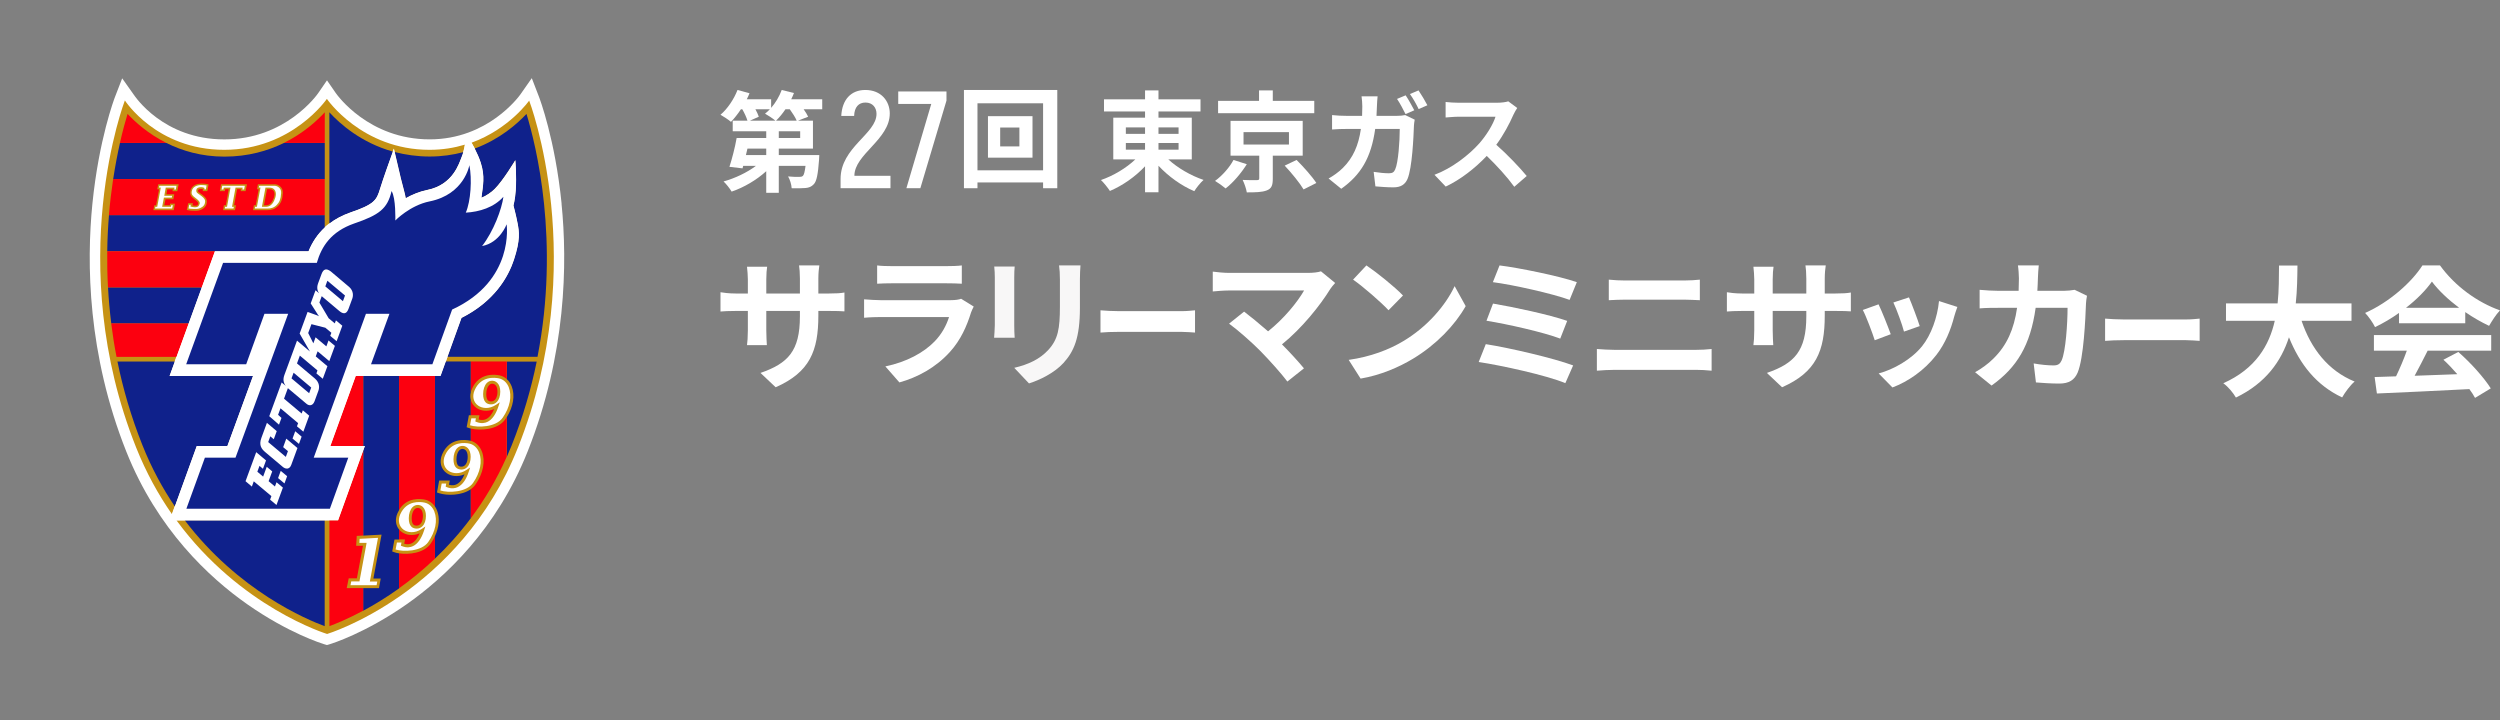 <svg width="288" height="83" viewBox="0 0 288 83" fill="none" xmlns="http://www.w3.org/2000/svg">
<rect x="0" y="0" width="288" height="83" fill="#808080" stroke="none"/>
<g clip-path="url(#clip0_474_9692)">
<mask id="mask0_474_9692" style="mask-type:luminance" maskUnits="userSpaceOnUse" x="0" y="0" width="75" height="83">
<path d="M75 0H0V83H75V0Z" fill="white"/>
</mask>
<g mask="url(#mask0_474_9692)">
<path d="M64.697 23.464C63.953 16.055 62.166 11.346 62.088 11.146L61.262 9.003L59.947 10.882C59.792 11.098 56.206 16.055 49.498 16.055C42.456 16.055 38.829 10.931 38.678 10.716L37.669 9.256L36.663 10.72C36.517 10.935 32.886 16.059 25.844 16.059C18.802 16.059 15.546 11.098 15.395 10.886L14.076 9.024L13.254 11.151C13.176 11.346 11.389 16.059 10.645 23.468C9.961 30.292 10.079 40.784 14.548 52.016C18.122 60.991 24.102 66.538 28.486 69.612C33.248 72.951 37.148 74.155 37.311 74.204L37.665 74.309L38.019 74.204C38.182 74.155 42.081 72.947 46.844 69.612C51.228 66.538 57.208 60.991 60.782 52.016C65.251 40.788 65.373 30.292 64.689 23.468" fill="white"/>
<path d="M60.953 11.586C60.953 11.586 58.669 14.851 54.318 16.433C53.972 15.827 53.687 15.412 53.687 15.412C53.687 15.412 53.687 15.97 53.569 16.681C52.356 17.047 51 17.275 49.502 17.275C41.687 17.275 37.677 11.407 37.677 11.407C37.677 11.407 33.668 17.275 25.852 17.275C18.037 17.275 14.406 11.582 14.406 11.582C14.406 11.582 7.221 30.26 15.7 51.557C16.86 54.468 18.273 57.01 19.82 59.23L19.563 59.942H20.332C27.7 69.995 37.685 73.028 37.685 73.028C37.685 73.028 52.966 68.388 59.666 51.557C68.145 30.26 60.961 11.582 60.961 11.582" fill="white"/>
<path d="M48.729 58.421C48.949 58.641 49.066 58.991 49.066 59.43C49.066 59.938 48.924 60.361 48.663 60.621C48.484 60.8 48.261 60.894 48.012 60.894C47.744 60.894 47.536 60.821 47.385 60.666C47.19 60.471 47.092 60.15 47.092 59.706C47.092 59.174 47.255 58.694 47.524 58.425C47.695 58.255 47.898 58.169 48.134 58.169C48.265 58.169 48.517 58.202 48.737 58.421M59.666 51.561C52.966 68.397 37.685 73.033 37.685 73.033C37.685 73.033 27.7 69.999 20.332 59.946H38.955L41.845 51.915L42.041 51.378H38.068L40.995 43.306H50.764L51.362 41.646L51.558 41.11L53.174 36.624C56.98 34.705 58.567 31.907 59.227 29.894C59.968 27.629 59.821 26.693 59.642 25.754C59.467 24.819 59.161 23.672 59.161 23.672C59.161 23.672 59.345 23.013 59.422 21.96C59.54 20.293 59.377 18.45 59.377 18.45C59.377 18.45 57.989 20.78 56.992 21.777C56.638 22.131 56.019 22.574 55.469 22.781C55.653 21.37 55.897 20.345 55.4 18.767C55.225 18.214 54.965 17.637 54.7 17.12C54.574 16.877 54.448 16.645 54.326 16.437C58.677 14.851 60.961 11.59 60.961 11.59C60.961 11.59 68.145 30.268 59.666 51.565M42.611 66.986L42.647 66.782L43.547 61.959L41.43 62.073L41.402 62.541H42.232L42.195 62.744L41.434 66.839L41.41 66.977H40.465L40.376 67.417H43.384L43.461 66.99H42.611V66.986ZM50.044 58.938C49.828 58.385 49.413 58.007 48.912 57.901C48.44 57.799 46.836 57.596 46.107 59.255C45.798 59.958 45.961 60.658 46.522 61.044C46.958 61.341 47.76 61.487 48.59 60.93L49.001 60.654L48.847 61.126C48.545 62.053 48.118 62.651 47.581 62.911C47.312 63.041 46.873 63.147 46.315 62.919L46.185 62.866L46.209 62.728L46.25 62.5H45.725L45.574 63.301C46.445 63.59 48.562 63.549 49.339 62.435C50.17 61.248 50.43 59.938 50.039 58.938M55.201 52.138C54.985 51.585 54.57 51.207 54.069 51.101C53.597 51 51.993 50.796 51.265 52.456C50.959 53.159 51.118 53.862 51.68 54.245C52.115 54.542 52.917 54.688 53.748 54.131L54.159 53.854L54.004 54.326C53.703 55.253 53.276 55.851 52.738 56.111C52.469 56.242 52.03 56.347 51.472 56.12L51.342 56.067L51.366 55.928L51.407 55.701H50.882L50.731 56.502C51.602 56.791 53.719 56.75 54.497 55.632C55.327 54.444 55.588 53.135 55.197 52.134M58.616 44.627C58.4 44.074 57.985 43.696 57.484 43.59C57.012 43.489 55.408 43.285 54.68 44.944C54.37 45.648 54.533 46.352 55.095 46.734C55.531 47.031 56.333 47.181 57.163 46.62L57.574 46.343L57.419 46.815C57.118 47.742 56.691 48.34 56.153 48.6C55.885 48.73 55.445 48.836 54.887 48.608L54.757 48.556L54.782 48.417L54.822 48.19H54.297L54.147 48.991C55.018 49.279 57.134 49.239 57.912 48.12C58.742 46.933 59.003 45.624 58.612 44.623M53.284 51.366C53.052 51.366 52.844 51.451 52.673 51.622C52.404 51.89 52.242 52.37 52.242 52.903C52.242 53.342 52.339 53.667 52.535 53.862C52.689 54.017 52.893 54.09 53.161 54.09C53.41 54.09 53.634 53.997 53.813 53.818C54.073 53.557 54.22 53.135 54.22 52.626C54.22 52.187 54.102 51.837 53.882 51.618C53.662 51.398 53.41 51.366 53.28 51.366M56.699 43.859C56.467 43.859 56.259 43.944 56.088 44.115C55.82 44.383 55.657 44.863 55.657 45.396C55.657 45.835 55.755 46.156 55.95 46.355C56.105 46.51 56.308 46.583 56.577 46.583C56.825 46.583 57.049 46.49 57.228 46.311C57.489 46.05 57.631 45.628 57.631 45.119C57.631 44.68 57.513 44.33 57.293 44.111C57.073 43.891 56.821 43.859 56.691 43.859M26.17 51.374L29.125 43.301H19.514L20.117 41.642L20.312 41.105L21.712 37.25L23.223 33.09L24.737 28.93H35.52C35.959 27.852 36.578 26.941 37.384 26.193C37.555 26.035 37.734 25.884 37.921 25.742C38.605 25.217 39.407 24.794 40.323 24.469C43.144 23.505 43.364 23.041 43.775 21.695C44.105 20.614 44.931 18.308 45.24 17.45C45.313 17.242 45.362 17.116 45.362 17.116C45.362 17.116 45.395 17.267 45.452 17.507C45.615 18.218 45.961 19.723 46.16 20.532C46.425 21.614 46.628 22.22 46.726 22.822C47.43 22.423 48.277 22.057 49.209 21.866C52.201 21.264 52.885 18.735 53.141 18.133C53.227 17.934 53.296 17.726 53.357 17.519C53.442 17.226 53.503 16.938 53.548 16.665C52.335 17.031 50.98 17.259 49.482 17.259C41.666 17.259 37.657 11.391 37.657 11.391C37.657 11.391 33.647 17.259 25.832 17.259C18.016 17.259 14.385 11.57 14.385 11.57C14.385 11.57 7.201 30.248 15.68 51.545C16.84 54.452 18.252 56.998 19.799 59.218L20.121 58.324L22.645 51.362H26.174L26.17 51.374ZM29.381 23.826H29.597L29.609 23.753L29.988 21.72L30.008 21.61H29.813L29.854 21.403H31.628C31.779 21.403 32.019 21.468 32.19 21.651C32.337 21.805 32.402 22.009 32.385 22.257C32.345 22.932 32.206 23.285 31.872 23.619C31.526 23.956 31.189 24.026 30.786 24.026H29.353L29.385 23.826H29.381ZM25.596 21.403H28.205L28.119 21.834H27.92L27.936 21.716L27.953 21.61H27.134L27.122 21.683L26.748 23.717L26.727 23.826H26.939L26.898 24.026H25.897L25.93 23.826H26.153L26.166 23.753L26.532 21.72L26.552 21.61H25.783L25.767 21.683L25.734 21.834H25.526L25.6 21.403H25.596ZM21.806 23.59H21.973L21.953 23.709L21.936 23.79L22.018 23.81C22.042 23.818 22.274 23.875 22.392 23.875H22.425C22.551 23.875 22.816 23.883 22.913 23.676C22.921 23.66 22.93 23.648 22.938 23.631C23.044 23.432 23.088 23.249 22.661 22.916L22.535 22.818C22.18 22.545 22.018 22.423 22.095 22.017C22.193 21.5 22.722 21.317 23.186 21.317C23.503 21.317 23.703 21.35 23.801 21.37L23.715 21.822H23.536L23.544 21.72V21.655L23.491 21.626C23.479 21.622 23.235 21.512 22.938 21.586C22.791 21.622 22.6 21.704 22.612 21.996C22.616 22.167 22.75 22.257 22.95 22.395C23.027 22.452 23.117 22.513 23.218 22.59C23.577 22.871 23.638 23.033 23.63 23.221C23.617 23.493 23.516 23.684 23.3 23.839C22.954 24.087 22.673 24.078 22.445 24.07C22.413 24.07 22.38 24.07 22.347 24.07C22.054 24.07 21.83 24.038 21.716 24.017L21.806 23.57V23.59ZM17.906 23.826H18.114L18.126 23.753L18.505 21.72L18.525 21.61H18.317L18.358 21.403H20.337L20.251 21.834H20.064L20.084 21.716L20.101 21.61H19.091L19.079 21.687L18.944 22.448L18.924 22.553H19.828L19.791 22.765H18.883L18.867 22.838L18.7 23.712L18.68 23.822H19.693L19.706 23.745L19.722 23.639H19.909L19.836 24.022H17.862L17.898 23.822L17.906 23.826ZM30.619 23.826H30.171L30.191 23.717L30.57 21.683L30.582 21.61H30.981C31.323 21.61 31.531 21.704 31.661 21.907C31.844 22.2 31.82 22.61 31.579 23.123C31.36 23.595 31.042 23.826 30.619 23.826Z" fill="#C69214"/>
<path d="M21.289 59.946H37.404V72.134C35.381 71.39 27.472 68.088 21.289 59.946ZM26.19 51.378L29.145 43.306H19.535L20.137 41.647H13.53C14.165 44.757 15.094 47.99 16.404 51.276C17.459 53.928 18.741 56.27 20.141 58.34L22.665 51.378H26.194H26.19ZM40.343 24.481C39.427 24.806 38.63 25.23 37.942 25.754V12.936C39.155 14.262 41.597 16.433 45.256 17.462C44.947 18.32 44.121 20.626 43.791 21.708C43.38 23.054 43.164 23.517 40.339 24.481M60.651 13.123C59.577 14.27 57.578 16.043 54.684 17.116C54.948 17.633 55.209 18.206 55.384 18.764C55.885 20.345 55.636 21.366 55.453 22.777C56.003 22.57 56.621 22.127 56.976 21.773C57.973 20.776 59.361 18.446 59.361 18.446C59.361 18.446 59.52 20.284 59.406 21.956C59.332 23.009 59.145 23.668 59.145 23.668C59.145 23.668 59.45 24.815 59.626 25.75C59.8 26.685 59.951 27.625 59.21 29.89C58.551 31.907 56.959 34.705 53.157 36.62L51.537 41.106H61.921C64.514 27.767 61.758 16.742 60.651 13.119M46.738 22.83C47.442 22.432 48.289 22.066 49.221 21.875C52.213 21.273 52.897 18.743 53.153 18.141C53.239 17.942 53.308 17.735 53.369 17.527C52.201 17.84 50.906 18.032 49.494 18.032C48.081 18.032 46.677 17.832 45.464 17.511C45.627 18.223 45.973 19.727 46.172 20.537C46.437 21.618 46.64 22.224 46.738 22.826" fill="#0F218B"/>
<path d="M12.554 24.786H37.408V26.209C36.602 26.957 35.984 27.868 35.544 28.946H12.354C12.374 27.49 12.444 26.099 12.554 24.79M12.814 37.262H21.737L23.251 33.106H12.444C12.517 34.452 12.639 35.843 12.818 37.262M25.856 18.043C23.198 18.043 20.967 17.368 19.176 16.474H13.819C13.551 17.665 13.278 19.06 13.038 20.634H37.413V16.474H32.695C30.863 17.372 28.583 18.043 25.856 18.043ZM58.388 43.684C58.624 43.895 58.816 44.175 58.946 44.505C59.349 45.534 59.141 46.839 58.388 48.047V52.63C58.583 52.191 58.771 51.739 58.954 51.284C60.265 47.994 61.193 44.765 61.828 41.654H58.388V43.684ZM45.468 63.626L45.326 63.578L45.183 63.529L45.212 63.382L45.24 63.236L45.391 62.431L45.419 62.292L45.444 62.154H45.586H45.729C45.729 62.154 45.851 62.154 45.981 62.154V61.007C45.57 60.511 45.489 59.812 45.794 59.116C45.851 58.986 45.912 58.864 45.981 58.754V43.309H41.845V51.382H42.037L41.845 51.918V61.703L43.526 61.613L43.742 61.601L43.958 61.589L43.917 61.804L43.877 62.02L43.014 66.644H43.86L43.824 66.843L43.787 67.042L43.71 67.469L43.685 67.612L43.661 67.754H41.837V70.361C43.066 69.702 44.479 68.852 45.973 67.782V63.748C45.782 63.72 45.606 63.679 45.46 63.63M50.621 56.831L50.479 56.782L50.337 56.733L50.365 56.587L50.394 56.441L50.544 55.635L50.569 55.493L50.597 55.355H50.739H50.882H51.407H51.611H51.814L51.778 55.558L51.741 55.757L51.724 55.843C52.103 55.961 52.4 55.888 52.583 55.798C52.954 55.619 53.267 55.233 53.516 54.639C52.693 55.005 51.928 54.826 51.48 54.521C50.78 54.041 50.569 53.175 50.947 52.313C51.778 50.414 53.597 50.646 54.134 50.759C54.171 50.768 54.203 50.776 54.24 50.788V49.373C54.171 49.356 54.102 49.336 54.041 49.316L53.898 49.267L53.756 49.218L53.784 49.072L53.813 48.925L53.963 48.12L53.988 47.982L54.012 47.84H54.155H54.236V46.087C54.159 45.806 54.159 45.497 54.236 45.18V41.642H51.342L50.743 43.301H50.1V58.34C50.198 58.478 50.279 58.632 50.345 58.803C50.687 59.669 50.589 60.735 50.1 61.772V64.358C51.513 63.016 52.917 61.471 54.236 59.702V56.359C53.174 57.116 51.46 57.103 50.617 56.823M53.642 51.865C53.797 52.02 53.878 52.284 53.878 52.634C53.878 53.305 53.593 53.757 53.166 53.757C52.99 53.757 52.864 53.716 52.779 53.626C52.653 53.5 52.583 53.252 52.583 52.911C52.583 52.475 52.71 52.077 52.913 51.874C53.019 51.768 53.141 51.715 53.279 51.715C53.357 51.715 53.508 51.735 53.638 51.865" fill="#0F218B"/>
<path d="M41.837 43.31V51.382H38.056L40.982 43.31H41.833H41.837ZM40.364 67.75H39.944L39.985 67.547L40.026 67.34L40.115 66.9L40.144 66.762L40.172 66.624H41.113L41.813 62.874H41.031L41.039 62.691L41.052 62.512L41.08 62.045L41.088 61.89L41.096 61.736L41.251 61.727L41.406 61.719L41.841 61.695V51.911L38.951 59.942H37.95V72.13C38.65 71.874 40.05 71.308 41.841 70.349V67.742H40.368L40.364 67.75ZM45.973 58.755V43.31H50.109V58.348C49.828 57.941 49.433 57.661 48.973 57.563C48.472 57.458 46.86 57.25 45.969 58.755M49.612 62.626C48.843 63.724 47.092 63.919 45.969 63.74V67.775C47.308 66.819 48.708 65.688 50.105 64.359V61.776C49.97 62.061 49.807 62.346 49.612 62.626ZM48.122 58.515C47.98 58.515 47.862 58.568 47.756 58.673C47.552 58.877 47.426 59.275 47.426 59.711C47.426 60.052 47.495 60.3 47.621 60.426C47.707 60.512 47.833 60.552 48.008 60.552C48.436 60.552 48.721 60.101 48.721 59.43C48.721 59.084 48.639 58.816 48.484 58.661C48.354 58.531 48.203 58.511 48.126 58.511M46.449 62.15H46.653L46.616 62.354L46.579 62.553L46.563 62.634C46.942 62.752 47.235 62.679 47.422 62.59C47.792 62.415 48.106 62.024 48.354 61.431C47.532 61.797 46.767 61.618 46.319 61.313C46.185 61.219 46.066 61.113 45.969 60.995V62.142C46.103 62.142 46.242 62.142 46.242 62.142H46.445L46.449 62.15ZM57.073 44.355C57.228 44.509 57.309 44.774 57.309 45.123C57.309 45.794 57.024 46.246 56.597 46.246C56.422 46.246 56.296 46.205 56.21 46.116C56.084 45.99 56.015 45.742 56.015 45.4C56.015 44.961 56.141 44.566 56.345 44.363C56.45 44.257 56.573 44.204 56.711 44.204C56.788 44.204 56.939 44.225 57.069 44.355M58.197 48.316C57.354 49.523 55.319 49.637 54.24 49.369V50.784C54.806 50.943 55.266 51.382 55.51 52.004C55.946 53.11 55.669 54.538 54.773 55.819C54.627 56.03 54.444 56.205 54.24 56.351V59.698C55.771 57.653 57.187 55.306 58.376 52.622V48.039C58.319 48.133 58.258 48.222 58.197 48.312M54.826 47.84H55.03H55.233L55.197 48.039L55.16 48.239L55.144 48.324C55.522 48.442 55.82 48.369 56.003 48.279C56.373 48.1 56.687 47.714 56.935 47.12C56.113 47.486 55.347 47.307 54.9 47.002C54.562 46.77 54.338 46.449 54.24 46.079V47.832H54.301H54.826V47.84ZM54.37 44.798C55.201 42.899 57.02 43.131 57.558 43.245C57.867 43.31 58.144 43.456 58.38 43.668V41.638H54.244V45.176C54.273 45.05 54.318 44.924 54.37 44.798ZM12.354 28.942H24.761L23.247 33.102H12.44C12.362 31.667 12.338 30.276 12.354 28.942ZM13.425 41.11H20.332L21.733 37.255H12.81C12.969 38.515 13.168 39.8 13.425 41.11ZM12.554 24.782H37.408V20.626H13.034C12.843 21.903 12.672 23.294 12.55 24.782M29.17 24.107L29.231 23.725L29.243 23.648H29.459L29.801 21.797H29.605L29.625 21.687L29.699 21.297L29.715 21.224H31.64C31.828 21.224 32.125 21.305 32.337 21.529C32.516 21.72 32.601 21.976 32.581 22.273C32.536 22.989 32.381 23.391 32.011 23.753C31.677 24.079 31.327 24.213 30.798 24.213H29.149L29.166 24.107H29.17ZM25.347 21.915L25.449 21.301L25.461 21.224H28.449L28.429 21.334L28.307 21.948L28.29 22.021H27.725L27.741 21.915L27.761 21.797H27.309L26.968 23.648H27.183L27.163 23.757L27.085 24.14L27.069 24.213H25.701L25.718 24.107L25.775 23.725L25.787 23.648H26.015L26.349 21.797H25.946L25.913 21.948L25.897 22.021H25.323L25.339 21.915H25.347ZM21.537 24.095L21.663 23.485L21.68 23.412H22.217L22.197 23.521L22.168 23.664C22.25 23.684 22.355 23.704 22.413 23.704H22.449C22.551 23.704 22.722 23.709 22.771 23.611C22.779 23.595 22.787 23.578 22.795 23.562C22.864 23.428 22.909 23.343 22.567 23.074L22.441 22.977C22.075 22.696 21.834 22.513 21.932 21.997C22.03 21.472 22.514 21.151 23.202 21.151C23.711 21.151 23.943 21.228 23.955 21.232L24.029 21.256L24.012 21.334L23.898 21.948L23.886 22.021H23.357L23.365 21.923L23.377 21.793C23.3 21.773 23.157 21.744 22.999 21.785C22.852 21.822 22.807 21.875 22.811 22.013C22.811 22.086 22.897 22.147 23.068 22.269C23.149 22.326 23.243 22.391 23.349 22.472C23.715 22.761 23.845 22.973 23.829 23.257C23.813 23.587 23.687 23.826 23.426 24.014C23.031 24.298 22.689 24.286 22.461 24.282C22.429 24.282 22.396 24.282 22.368 24.282C21.916 24.282 21.619 24.213 21.607 24.209L21.521 24.188L21.537 24.103V24.095ZM17.691 24.107L17.76 23.725L17.772 23.652H17.98L18.326 21.801H18.11L18.134 21.692L18.216 21.301L18.232 21.228H20.581L20.56 21.338L20.438 21.952L20.422 22.025H19.868L19.889 21.919L19.909 21.801H19.27L19.168 22.379H20.072L20.056 22.485L19.986 22.879L19.974 22.956H19.062L18.928 23.648H19.563L19.579 23.542L19.592 23.465H20.153L20.133 23.574L20.027 24.14L20.015 24.213H17.666L17.687 24.103L17.691 24.107ZM31.437 23.05C31.649 22.598 31.681 22.249 31.53 22.009C31.437 21.858 31.282 21.797 31.005 21.797H30.757L30.411 23.648H30.639C30.993 23.648 31.246 23.456 31.437 23.05ZM14.695 13.123C14.455 13.908 14.137 15.039 13.816 16.466H19.172C17.072 15.417 15.574 14.062 14.699 13.123M37.413 12.936V16.466H32.695C34.938 15.364 36.513 13.916 37.413 12.936Z" fill="#FC000F"/>
<path d="M37.408 59.946H38.947L41.837 51.914L42.033 51.378H38.06L40.986 43.306H50.756L51.354 41.646L51.55 41.109L53.166 36.624C56.972 34.705 58.559 31.907 59.218 29.894C59.959 27.629 59.813 26.693 59.634 25.754C59.459 24.819 59.153 23.672 59.153 23.672C59.153 23.672 59.337 23.013 59.414 21.96C59.532 20.292 59.369 18.45 59.369 18.45C59.369 18.45 57.981 20.78 56.984 21.777C56.63 22.131 56.011 22.574 55.461 22.781C55.645 21.37 55.889 20.349 55.392 18.767C55.217 18.214 54.957 17.637 54.692 17.12C54.566 16.876 54.44 16.645 54.318 16.437C53.968 15.831 53.687 15.416 53.687 15.416C53.687 15.416 53.687 15.974 53.569 16.685C53.524 16.954 53.463 17.247 53.377 17.539C53.316 17.747 53.247 17.954 53.161 18.153C52.905 18.755 52.221 21.285 49.229 21.887C48.297 22.074 47.45 22.44 46.746 22.842C46.649 22.244 46.445 21.639 46.181 20.553C45.985 19.743 45.635 18.239 45.472 17.527C45.415 17.287 45.383 17.137 45.383 17.137C45.383 17.137 45.338 17.263 45.261 17.47C44.951 18.328 44.125 20.634 43.795 21.716C43.384 23.062 43.168 23.525 40.343 24.489C39.428 24.81 38.626 25.237 37.942 25.762C37.755 25.904 37.575 26.055 37.404 26.213C36.598 26.962 35.98 27.873 35.54 28.95H24.757L23.243 33.11L21.733 37.267L20.332 41.122L20.137 41.658L19.535 43.318H29.149L26.194 51.39H22.665L20.141 58.352L19.82 59.247L19.563 59.958H37.413L37.408 59.946Z" fill="white"/>
<path d="M52.087 35.656L49.811 41.964H42.741L44.862 36.152H42.155L36.142 52.72H40.123L38.003 58.604H21.472L23.605 52.72H27.13L33.195 36.152H30.464L28.36 41.964H21.448L25.697 30.284H36.497C37.046 28.369 38.157 26.677 40.779 25.754C43.669 24.766 44.642 24.058 45.106 22.009C45.619 22.802 45.541 25.4 45.541 25.4C45.541 25.4 47.227 23.656 49.494 23.2C53.508 22.391 54.073 19.028 54.073 19.028C54.387 20.61 54.24 23.18 53.658 24.497C55.229 24.408 56.902 23.9 57.993 22.668C57.806 24.087 56.858 26.645 55.535 28.345C57.59 27.962 58.364 25.839 58.364 25.839C58.364 25.839 59.324 32.334 52.087 35.66M32.593 56.176L31.856 55.554L31.673 56.046L30.944 55.432L31.36 54.306L30.729 53.773L30.313 54.904L29.646 54.343L29.894 53.667L30.293 54.005L30.647 53.041L29.516 52.09L28.286 55.436L29.015 56.054L29.235 55.449L31.266 57.153L31.115 57.559L31.852 58.177L32.589 56.172L32.593 56.176ZM33.077 54.859L32.341 54.241L32.035 55.075L32.772 55.693L33.077 54.855V54.859ZM34.27 51.614L32.98 50.532L32.621 51.512L33.171 51.972L32.927 52.635L30.895 50.926L31.14 50.264L31.539 50.601L31.881 49.666L30.749 48.71L30.11 50.447C29.792 51.317 30.146 51.736 30.562 52.09C30.843 52.33 32.581 53.789 32.581 53.789C32.882 54.046 33.342 54.119 33.55 53.562C33.778 52.935 34.266 51.614 34.266 51.614M34.746 50.3L34.01 49.678L33.7 50.52L34.441 51.138L34.746 50.3ZM40.201 33.037C39.716 32.618 38.108 31.268 38.108 31.268C37.587 30.878 37.258 30.984 37.042 31.565L36.643 32.647C36.431 33.224 36.627 33.607 36.765 33.79L36.35 33.44L35.792 34.953C35.792 34.953 36.362 35.852 36.627 36.262C36.708 36.384 36.769 36.441 36.769 36.441C36.769 36.441 36.655 36.376 36.484 36.311C36.09 36.165 35.434 35.933 35.434 35.933L34.518 38.426L35.703 40.492L34.217 39.239L32.76 43.204C32.589 43.668 32.63 44.074 32.91 44.448L32.446 44.058L31.018 47.946L32.141 48.922L32.426 48.145L32.035 47.783L32.312 47.035L34.343 48.743L34.209 49.113L34.946 49.731L35.621 47.885L34.885 47.267L34.75 47.637L32.719 45.929L33.163 44.717C33.163 44.717 33.191 44.745 33.212 44.757C33.688 45.156 35.275 46.49 35.275 46.49C35.597 46.787 36.033 46.77 36.232 46.234L36.676 45.022C36.822 44.627 36.81 44.07 36.277 43.607C35.744 43.143 34.213 41.866 34.213 41.866L34.543 40.967L36.574 42.675L36.448 43.017L37.184 43.635L37.718 42.187L36.374 41.057L36.59 40.471L37.934 41.602L38.581 39.841L37.844 39.223L37.596 39.902L36.354 38.857L36.098 39.552L35.503 38.365L35.878 37.344L37.482 37.755L38.174 38.336L38.043 38.69L38.78 39.308L39.435 37.523L38.699 36.905L38.569 37.255L37.86 36.661L36.794 34.855L37.062 34.119L39.094 35.831C39.46 36.132 39.887 36.295 40.148 35.583C40.339 35.059 40.579 34.412 40.579 34.412C40.689 34.115 40.763 33.517 40.201 33.033M33.582 43.59L35.613 45.298L35.853 44.644L33.822 42.936L33.582 43.59ZM37.474 32.989L39.505 34.697L39.745 34.042L37.714 32.342L37.478 32.989H37.474Z" fill="#0F218B"/>
</g>
</g>
<path d="M89.401 13.899H91.778C91.628 13.534 91.301 13.031 90.986 12.591H90.483C90.144 13.094 89.766 13.547 89.401 13.899ZM92.181 15.899V15.119H89.716V15.899H92.181ZM88.27 17.86V17.118H86.106L85.93 17.86H88.27ZM88.685 12.591H87.025C87.188 12.893 87.339 13.207 87.414 13.446L86.396 13.899H89.326C89.024 13.647 88.458 13.27 88.131 13.094C88.32 12.943 88.509 12.78 88.685 12.591ZM94.721 11.434V12.591H92.583C92.797 12.893 92.986 13.194 93.099 13.446L91.929 13.899H93.652V17.118H89.716V17.86H94.382C94.382 17.86 94.369 18.213 94.357 18.389C94.231 20.074 94.08 20.879 93.753 21.218C93.476 21.52 93.187 21.621 92.797 21.659C92.445 21.696 91.841 21.696 91.2 21.684C91.175 21.244 90.999 20.678 90.785 20.325C91.313 20.376 91.829 20.388 92.068 20.376C92.256 20.376 92.37 20.363 92.495 20.262C92.621 20.137 92.709 19.797 92.797 19.105H89.716V22.212H88.27V19.722C87.15 20.741 85.691 21.596 84.283 22.074C84.082 21.721 83.654 21.181 83.352 20.904C84.673 20.539 86.069 19.873 87.087 19.105H85.616L85.54 19.395L84.031 19.219C84.32 18.326 84.673 16.993 84.861 15.899H88.27V15.119H84.409V13.899H86.106C85.993 13.521 85.767 13.031 85.515 12.591H85.352C84.987 13.144 84.585 13.647 84.207 14.037C83.931 13.798 83.34 13.408 83 13.22C83.805 12.54 84.547 11.434 84.962 10.365L86.345 10.742C86.257 10.968 86.144 11.207 86.031 11.434H88.835V12.427C89.351 11.836 89.779 11.107 90.055 10.365L91.464 10.717C91.376 10.956 91.263 11.195 91.15 11.434H94.721Z" fill="white"/>
<path d="M96.834 21.684V20.617C96.834 16.956 100.974 15.427 100.974 13.119C100.974 12.418 100.544 11.813 99.7 11.813C98.92 11.813 98.426 12.339 98.395 13.358H96.914C97.009 11.463 98.044 10.365 99.684 10.365C101.531 10.365 102.502 11.67 102.502 13.071C102.502 16.08 98.426 17.767 98.426 20.251H102.582V21.684H96.834Z" fill="white"/>
<path d="M104.416 21.684L107.282 11.973H103.477V10.54H109.034V11.591L106.024 21.684H104.416Z" fill="white"/>
<path d="M117.435 16.867V14.691H115.221V16.867H117.435ZM113.813 13.383H118.944V18.162H113.813V13.383ZM112.605 19.621H120.164V11.899H112.605V19.621ZM111.046 10.365H121.799V21.684H120.164V21.017H112.605V21.684H111.046V10.365Z" fill="white"/>
<path d="M129.697 16.477V17.244H131.91V16.477H129.697ZM129.697 14.678V15.421H131.91V14.678H129.697ZM135.771 14.678H133.457V15.421H135.771V14.678ZM135.771 17.244V16.477H133.457V17.244H135.771ZM137.293 18.363H134.589C135.658 19.344 137.192 20.237 138.651 20.728C138.299 21.03 137.821 21.633 137.582 22.023C136.111 21.407 134.602 20.325 133.457 19.093V22.149H131.91V19.156C130.778 20.363 129.319 21.382 127.861 21.998C127.622 21.633 127.156 21.042 126.829 20.74C128.263 20.25 129.747 19.357 130.791 18.363H128.25V13.559H131.91V12.842H127.181V11.446H131.91V10.415H133.457V11.446H138.299V12.842H133.457V13.559H137.293V18.363Z" fill="white"/>
<path d="M151.404 11.622V13.044H140.324V11.622H145.041V10.415H146.625V11.622H151.404ZM142.098 18.426L143.632 18.917C143.003 19.923 142.073 21.03 141.192 21.709C140.865 21.432 140.312 21.042 139.972 20.841C140.815 20.237 141.683 19.231 142.098 18.426ZM143.255 15.219V16.653H148.487V15.219H143.255ZM150.071 17.936H146.625V20.59C146.625 21.344 146.487 21.721 145.934 21.935C145.38 22.149 144.638 22.162 143.632 22.162C143.557 21.721 143.355 21.143 143.154 20.728C143.796 20.753 144.588 20.766 144.789 20.753C145.016 20.74 145.066 20.703 145.066 20.539V17.936H141.758V13.924H150.071V17.936ZM147.996 19.08L149.367 18.426C150.147 19.206 151.165 20.338 151.643 21.08L150.172 21.822C149.744 21.093 148.788 19.923 147.996 19.08Z" fill="white"/>
<path d="M161.931 10.981C162.246 11.446 162.686 12.239 162.925 12.704L161.919 13.144C161.654 12.629 161.277 11.886 160.938 11.396L161.931 10.981ZM163.415 10.415C163.742 10.893 164.207 11.685 164.434 12.126L163.428 12.566C163.176 12.037 162.774 11.308 162.422 10.83L163.415 10.415ZM158.699 11.094C158.661 11.396 158.636 11.924 158.623 12.226C158.611 12.616 158.598 12.981 158.573 13.345H160.938C161.252 13.345 161.579 13.32 161.881 13.257L162.975 13.786C162.937 13.999 162.887 14.314 162.887 14.452C162.837 15.81 162.686 19.332 162.145 20.615C161.868 21.244 161.39 21.583 160.523 21.583C159.806 21.583 159.051 21.52 158.447 21.47L158.246 19.797C158.862 19.898 159.516 19.961 160.007 19.961C160.409 19.961 160.585 19.835 160.724 19.52C161.088 18.728 161.252 16.213 161.252 14.855H158.422C157.957 18.187 156.762 20.149 154.511 21.747L153.052 20.564C153.568 20.275 154.196 19.848 154.7 19.344C155.869 18.187 156.498 16.766 156.775 14.855H155.115C154.687 14.855 153.995 14.867 153.454 14.918V13.257C153.983 13.32 154.637 13.345 155.115 13.345H156.913C156.926 12.993 156.938 12.629 156.938 12.251C156.938 11.975 156.9 11.396 156.85 11.094H158.699Z" fill="white"/>
<path d="M174.784 12.44C174.684 12.578 174.457 12.968 174.344 13.22C173.917 14.201 173.212 15.546 172.37 16.678C173.615 17.76 175.136 19.37 175.878 20.275L174.445 21.52C173.627 20.388 172.458 19.106 171.275 17.961C169.942 19.37 168.27 20.678 166.547 21.495L165.251 20.137C167.276 19.382 169.225 17.848 170.408 16.527C171.238 15.584 172.005 14.339 172.282 13.446H168.018C167.49 13.446 166.798 13.522 166.534 13.534V11.748C166.874 11.799 167.641 11.836 168.018 11.836H172.458C172.998 11.836 173.501 11.761 173.753 11.673L174.784 12.44Z" fill="white"/>
<path d="M94.274 36.361C94.274 40.413 93.293 42.88 89.356 44.612L87.608 42.961C90.761 41.867 92.15 40.462 92.15 36.442V35.821H88.277V38.044C88.277 38.762 88.326 39.432 88.343 39.759H86.055C86.104 39.432 86.153 38.779 86.153 38.044V35.821H84.765C83.948 35.821 83.359 35.854 83 35.887V33.665C83.278 33.714 83.948 33.812 84.765 33.812H86.153V32.194C86.153 31.72 86.104 31.214 86.055 30.724H88.375C88.326 31.034 88.277 31.557 88.277 32.194V33.812H92.15V32.096C92.15 31.443 92.101 30.903 92.052 30.577H94.388C94.339 30.903 94.274 31.443 94.274 32.096V33.812H95.483C96.349 33.812 96.839 33.779 97.28 33.697V35.87C96.921 35.838 96.349 35.821 95.483 35.821H94.274V36.361Z" fill="white"/>
<path d="M101.047 30.577C101.504 30.642 102.19 30.658 102.746 30.658H109.036C109.543 30.658 110.343 30.642 110.801 30.577V32.684C110.36 32.652 109.592 32.635 109.004 32.635H102.746C102.223 32.635 101.52 32.652 101.047 32.684V30.577ZM112.173 35.315C112.059 35.527 111.928 35.821 111.863 36.001C111.373 37.586 110.67 39.171 109.445 40.527C107.795 42.357 105.703 43.468 103.612 44.056L101.994 42.21C104.445 41.703 106.406 40.625 107.647 39.351C108.53 38.452 109.036 37.439 109.33 36.524H101.439C101.047 36.524 100.23 36.54 99.543 36.606V34.482C100.23 34.531 100.932 34.58 101.439 34.58H109.526C110.049 34.58 110.49 34.514 110.719 34.416L112.173 35.315Z" fill="white"/>
<path d="M124.471 30.577C124.438 31.034 124.406 31.557 124.406 32.211V35.446C124.406 38.958 123.719 40.478 122.51 41.818C121.432 42.994 119.733 43.795 118.54 44.17L116.841 42.373C118.458 41.997 119.782 41.377 120.762 40.315C121.889 39.089 122.102 37.864 122.102 35.315V32.211C122.102 31.557 122.069 31.034 122.004 30.577H124.471ZM116.89 30.707C116.857 31.083 116.841 31.443 116.841 31.965V37.488C116.841 37.896 116.857 38.534 116.89 38.909H114.521C114.537 38.599 114.602 37.962 114.602 37.472V31.965C114.602 31.655 114.586 31.083 114.537 30.707H116.89Z" fill="#F8F7F7"/>
<path d="M126.775 35.747C127.256 35.796 128.232 35.845 128.927 35.845H136.104C136.732 35.845 137.32 35.779 137.667 35.747V38.312C137.347 38.295 136.665 38.23 136.104 38.23H128.927C128.165 38.23 127.269 38.263 126.775 38.312V35.747Z" fill="white"/>
<path d="M153.81 32.597C153.581 32.858 153.385 33.071 153.254 33.283C152.078 35.195 149.987 37.809 147.683 39.672C148.614 40.603 149.578 41.665 150.215 42.433L148.304 43.953C147.618 43.038 146.245 41.502 145.183 40.423C144.235 39.459 142.569 37.989 141.589 37.286L143.32 35.898C143.974 36.388 145.052 37.27 146.082 38.169C147.928 36.698 149.464 34.803 150.232 33.463H141.589C140.935 33.463 140.053 33.545 139.71 33.577V31.29C140.134 31.355 141.033 31.437 141.589 31.437H150.657C151.277 31.437 151.833 31.372 152.176 31.257L153.81 32.597Z" fill="white"/>
<path d="M157.41 30.577C158.554 31.345 160.678 33.044 161.625 34.041L159.959 35.74C159.109 34.825 157.067 33.044 155.874 32.211L157.41 30.577ZM155.368 41.458C157.916 41.099 160.04 40.266 161.625 39.318C164.419 37.668 166.543 35.168 167.573 32.962L168.847 35.266C167.605 37.472 165.432 39.726 162.802 41.311C161.151 42.308 159.044 43.223 156.74 43.615L155.368 41.458Z" fill="white"/>
<path d="M172.747 30.577C174.887 30.838 179.592 31.786 181.651 32.505L180.818 34.547C178.923 33.844 174.282 32.799 171.979 32.505L172.747 30.577ZM171.995 34.972C174.331 35.364 178.481 36.246 180.54 36.965L179.74 39.008C177.861 38.288 173.678 37.341 171.243 36.949L171.995 34.972ZM171.162 39.645C173.956 40.086 178.988 41.262 181.226 42.096L180.328 44.138C178.122 43.223 172.959 42.096 170.345 41.703L171.162 39.645Z" fill="white"/>
<path d="M185.333 32.215C185.921 32.28 186.689 32.313 187.244 32.313H194.009C194.662 32.313 195.365 32.264 195.822 32.215V34.584C195.348 34.568 194.581 34.519 194.009 34.519H187.261C186.64 34.519 185.888 34.551 185.333 34.584V32.215ZM183.96 40.205C184.598 40.254 185.365 40.303 186.003 40.303H195.381C195.937 40.303 196.623 40.27 197.178 40.205V42.704C196.607 42.639 195.871 42.606 195.381 42.606H186.003C185.365 42.606 184.565 42.655 183.96 42.704V40.205Z" fill="white"/>
<path d="M210.211 36.361C210.211 40.413 209.231 42.88 205.293 44.612L203.545 42.961C206.698 41.867 208.087 40.462 208.087 36.442V35.821H204.215V38.044C204.215 38.762 204.264 39.432 204.28 39.759H201.993C202.042 39.432 202.091 38.779 202.091 38.044V35.821H200.702C199.885 35.821 199.297 35.854 198.938 35.887V33.665C199.215 33.714 199.885 33.812 200.702 33.812H202.091V32.194C202.091 31.72 202.042 31.214 201.993 30.724H204.313C204.264 31.034 204.215 31.557 204.215 32.194V33.812H208.087V32.096C208.087 31.443 208.038 30.903 207.989 30.577H210.326C210.277 30.903 210.211 31.443 210.211 32.096V33.812H211.42C212.286 33.812 212.776 33.779 213.218 33.697V35.87C212.858 35.838 212.286 35.821 211.42 35.821H210.211V36.361Z" fill="white"/>
<path d="M219.913 34.257C220.2 34.907 220.941 36.871 221.152 37.566L219.339 38.2C219.158 37.46 218.493 35.632 218.116 34.846L219.913 34.257ZM225.488 35.36C225.307 35.844 225.216 36.161 225.125 36.463C224.733 37.989 224.098 39.56 223.071 40.889C221.666 42.702 219.777 43.971 218.01 44.636L216.423 43.02C218.085 42.581 220.185 41.433 221.439 39.862C222.466 38.578 223.192 36.569 223.373 34.68L225.488 35.36ZM216.408 35.058C216.786 35.828 217.511 37.657 217.813 38.502L215.97 39.197C215.713 38.382 214.958 36.372 214.595 35.708L216.408 35.058Z" fill="white"/>
<path d="M234.866 30.577C234.817 30.953 234.785 31.639 234.768 32.031C234.752 32.537 234.736 33.028 234.703 33.501H237.775C238.183 33.501 238.608 33.452 239 33.387L240.422 34.073C240.373 34.335 240.307 34.759 240.307 34.939C240.242 36.704 240.046 41.262 239.343 42.929C238.984 43.762 238.363 44.187 237.235 44.187C236.304 44.187 235.324 44.121 234.54 44.056L234.278 41.867C235.079 42.014 235.928 42.096 236.566 42.096C237.088 42.096 237.317 41.916 237.497 41.524C237.971 40.494 238.183 37.227 238.183 35.462H234.507C233.902 39.775 232.35 42.341 229.426 44.416L227.53 42.88C228.2 42.504 229.017 41.948 229.671 41.279C231.19 39.775 232.007 37.945 232.367 35.462H230.21C229.654 35.462 228.756 35.462 228.053 35.527V33.387C228.739 33.452 229.589 33.501 230.21 33.501H232.546C232.563 33.044 232.579 32.57 232.579 32.08C232.579 31.72 232.53 30.969 232.465 30.577H234.866Z" fill="white"/>
<path d="M242.507 36.704C242.989 36.753 243.964 36.802 244.659 36.802H251.836C252.464 36.802 253.052 36.736 253.4 36.704V39.269C253.079 39.252 252.398 39.187 251.836 39.187H244.659C243.897 39.187 243.002 39.22 242.507 39.269V36.704Z" fill="white"/>
<path d="M270.893 36.959H265.142C266.221 40.146 268.197 42.711 271.253 43.953C270.763 44.361 270.125 45.227 269.815 45.782C266.858 44.394 264.962 42.008 263.688 38.855C262.806 41.583 261.041 44.132 257.577 45.799C257.267 45.26 256.695 44.557 256.123 44.149C259.865 42.482 261.417 39.77 262.054 36.959H256.434V34.95H262.381C262.544 33.414 262.528 31.927 262.544 30.587H264.668C264.652 31.927 264.636 33.43 264.472 34.95H270.893V36.959Z" fill="white"/>
<path d="M277.167 35.462H283.295C282.036 34.514 280.909 33.452 280.157 32.439C279.455 33.436 278.409 34.498 277.167 35.462ZM276.367 37.243V36.05C275.501 36.671 274.553 37.227 273.606 37.684C273.377 37.21 272.87 36.475 272.462 36.05C275.24 34.825 277.837 32.505 279.063 30.577H281.089C282.821 32.978 285.419 34.841 288 35.756C287.51 36.263 287.085 36.965 286.742 37.537C285.843 37.112 284.896 36.573 283.997 35.952V37.243H276.367ZM273.475 40.396V38.599H286.987V40.396H279.667C279.193 41.36 278.654 42.373 278.164 43.288C279.733 43.239 281.416 43.174 283.082 43.108C282.576 42.52 282.02 41.932 281.481 41.442L283.196 40.543C284.651 41.818 286.17 43.517 286.938 44.742L285.124 45.837C284.961 45.527 284.732 45.184 284.471 44.824C280.631 45.036 276.596 45.2 273.818 45.331L273.557 43.435L276.024 43.354C276.465 42.439 276.922 41.36 277.266 40.396H273.475Z" fill="white"/>
<defs>
<clipPath id="clip0_474_9692">
<rect width="75" height="83" fill="white"/>
</clipPath>
</defs>
</svg>
